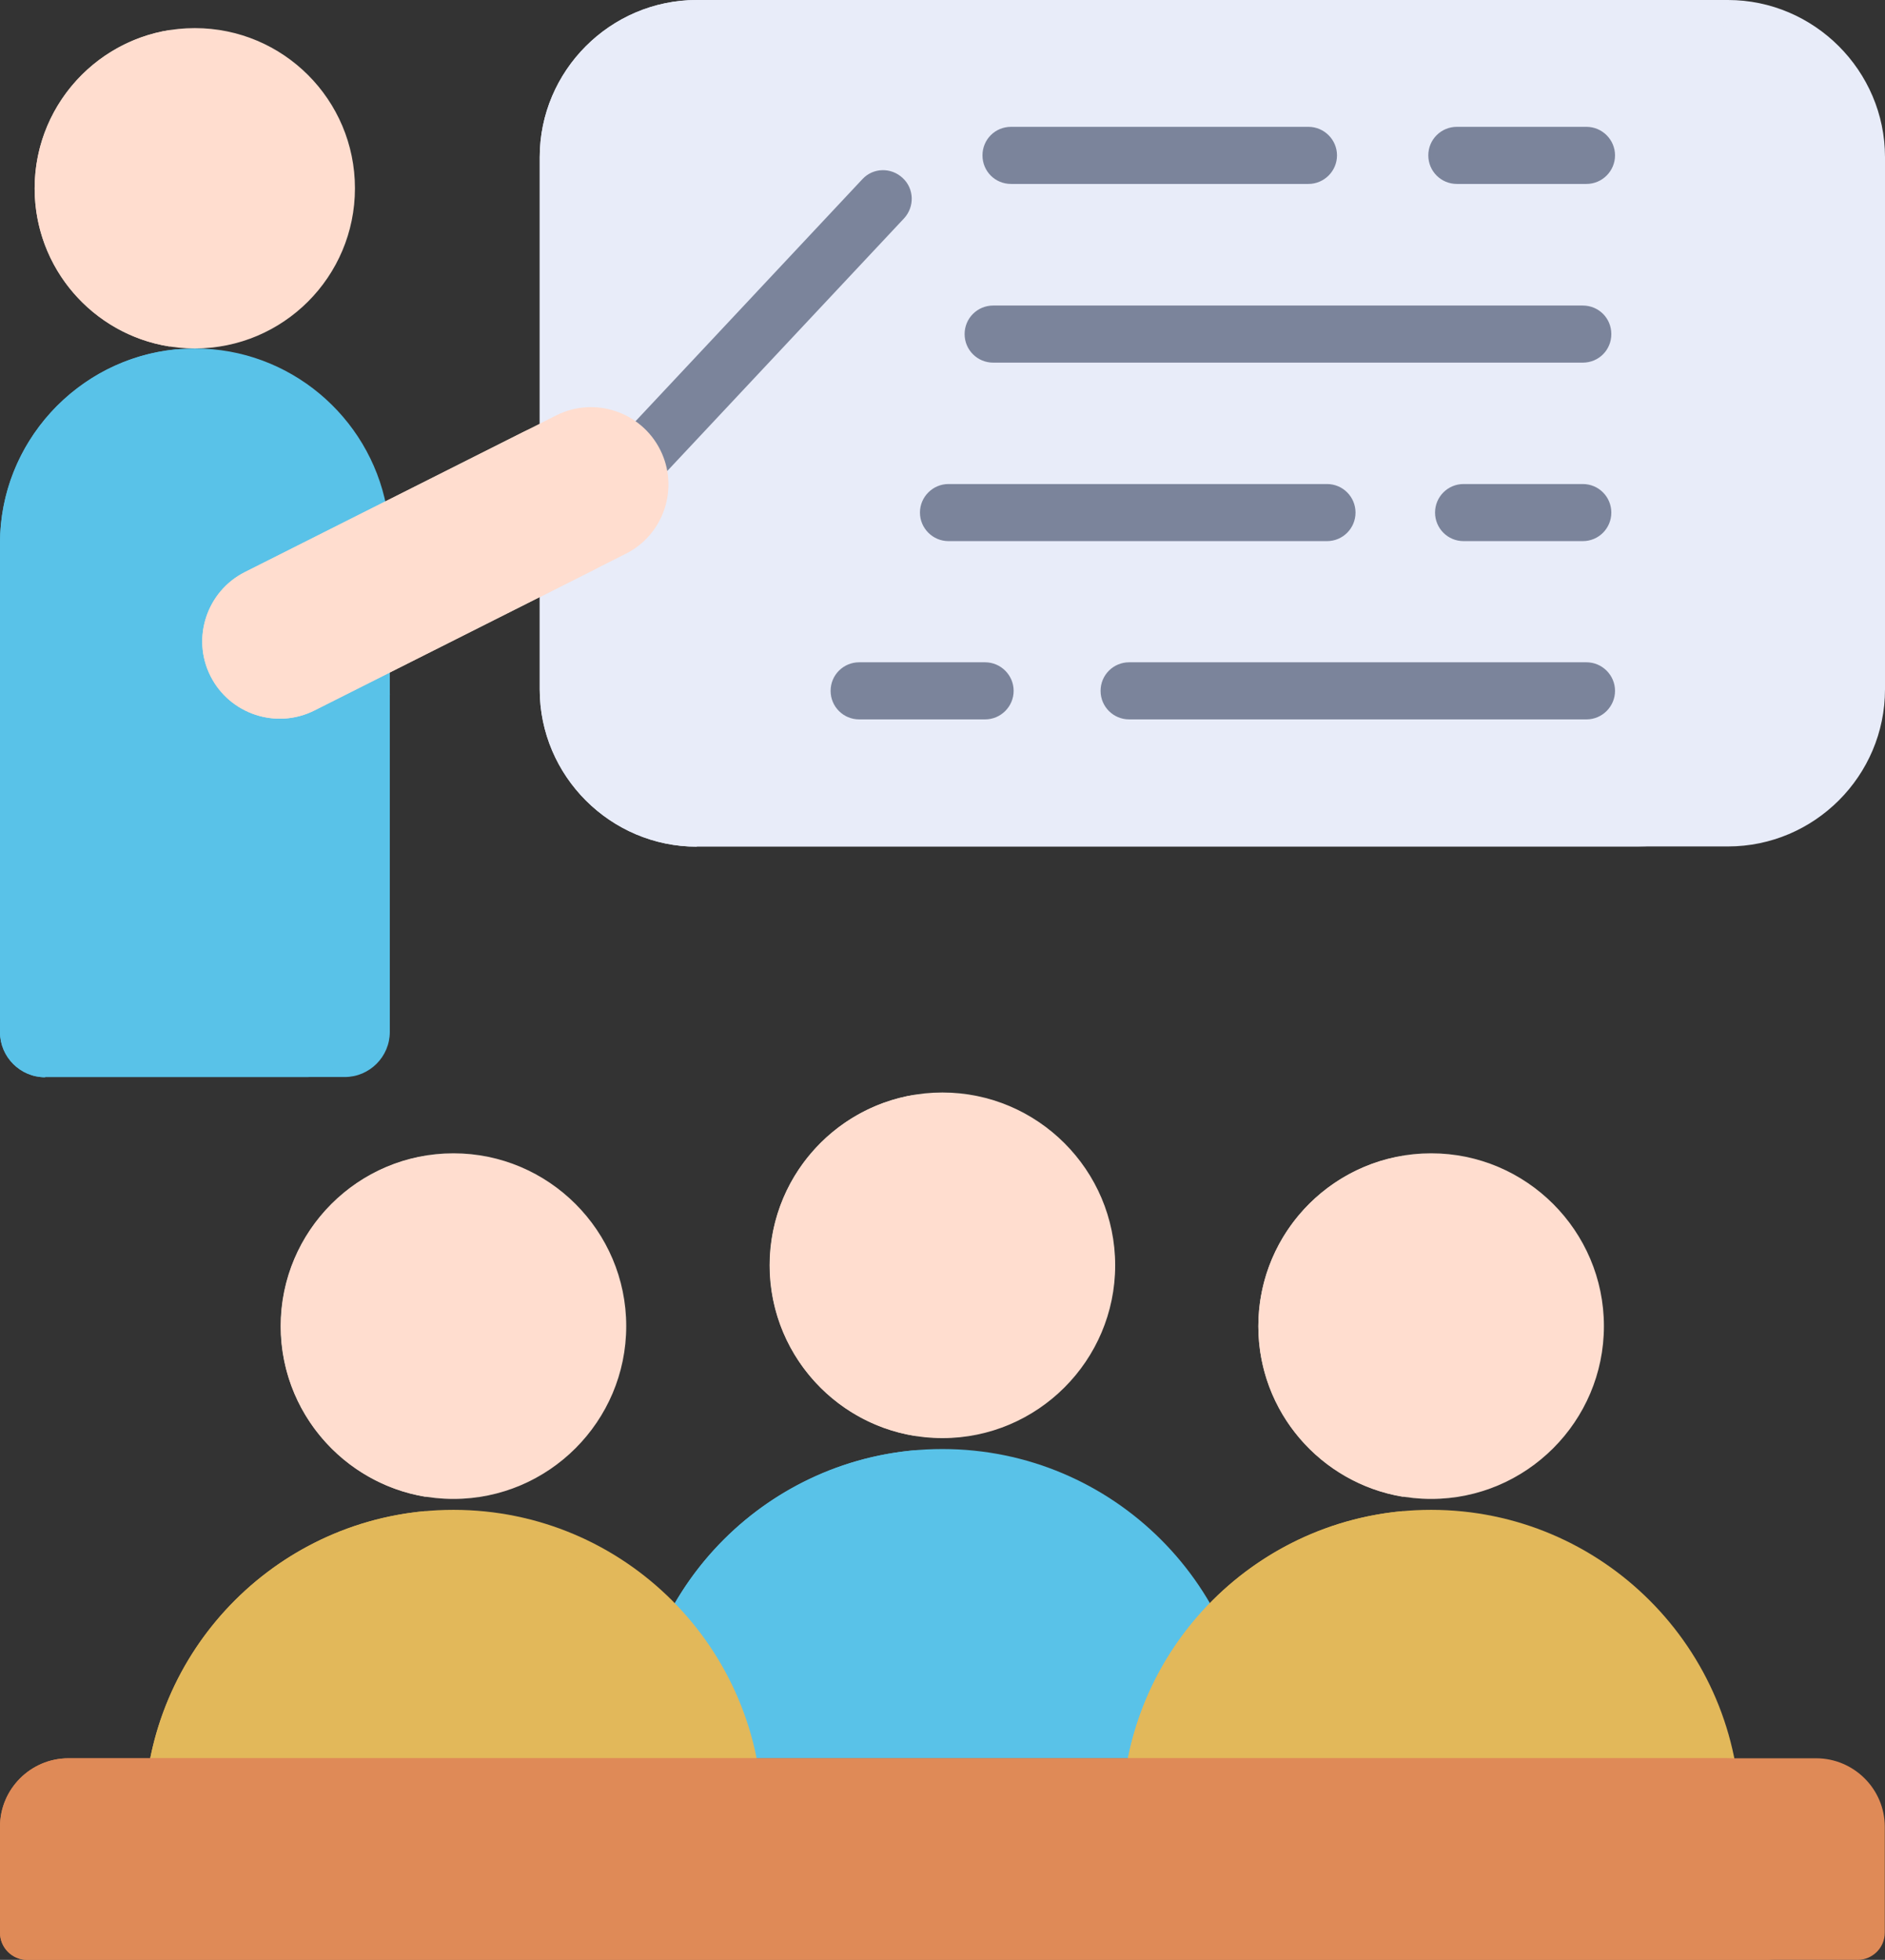 <svg xmlns="http://www.w3.org/2000/svg" id="b" data-name="Layer 2" viewBox="0 0 86.51 89.93"><rect x="0" y="0" width="86.51" height="89.93" fill="#333333" stroke="none"/><defs><style>      .d {        fill: #df8a57;      }      .d, .e, .f, .g, .h {        fill-rule: evenodd;      }      .d, .e, .f, .g, .h, .i {        stroke-width: 0px;      }      .e {        fill: #ffddcf;      }      .f {        fill: #59c2e8;      }      .g {        fill: #e2b85a;      }      .h {        fill: #e8ecf9;      }      .i {        fill: #7b849b;      }    </style></defs><g id="c" data-name="Layer 1"><g><path class="h" d="m31.98,38.84h47.32c3.97,0,7.21-3.24,7.21-7.21V7.21c0-3.96-3.25-7.21-7.21-7.21H31.98c-3.97,0-7.21,3.25-7.21,7.21v24.43c0,3.97,3.25,7.21,7.21,7.21h0Z"></path><path class="h" d="m31.98,38.84h43.17c3.96,0,7.21-3.24,7.21-7.21V7.21c0-3.96-3.25-7.21-7.21-7.21H31.98c-3.97,0-7.21,3.25-7.21,7.21v24.43c0,3.97,3.25,7.21,7.21,7.21Z"></path><path class="f" d="m2.07,49.42h13.75c1.14,0,2.07-.93,2.07-2.07v-16.37c-.18-2.95.55-3.54-.16-7.75-.8-4.12-4.44-7.24-8.78-7.24C4.03,15.99,0,20.01,0,24.93v22.43c0,1.14.93,2.07,2.07,2.07Z"></path><path class="f" d="m2.07,49.42h12c1.14,0,2.07-.93,2.07-2.07v-16.37c-.17-2.95.55-3.54-.16-7.75-.74-3.83-3.96-6.81-7.91-7.2C3.55,16.47,0,20.31,0,24.93v22.43c0,1.14.93,2.07,2.07,2.07h0Z"></path><path class="f" d="m17.89,31.86v-.88c-.16-2.78.47-3.46-.05-7.05l-6.48,3.27c-1.75.88-2.46,3.02-1.58,4.77.88,1.75,3.02,2.45,4.77,1.58l3.35-1.68Z"></path><path class="e" d="m8.94,1.29c4.06,0,7.35,3.29,7.35,7.35s-3.29,7.35-7.35,7.35S1.59,12.7,1.59,8.64,4.88,1.29,8.94,1.29Z"></path><path class="e" d="m7.78,15.9c-3.51-.55-6.19-3.59-6.19-7.25S4.28,1.94,7.78,1.38c3.51.56,6.19,3.6,6.19,7.26s-2.68,6.7-6.19,7.25Z"></path><path class="i" d="m30.1,22.17c-.49.53-1.32.55-1.85.05-.53-.49-.55-1.32-.06-1.85l11.39-12.15c.49-.53,1.32-.55,1.85-.05.53.49.55,1.32.06,1.85l-11.39,12.15Z"></path><path class="i" d="m46.4,8.44c-.73,0-1.31-.58-1.31-1.31s.58-1.31,1.31-1.31h13.65c.72,0,1.31.59,1.31,1.31s-.59,1.31-1.31,1.31h-13.65Z"></path><path class="i" d="m66.86,8.44c-.72,0-1.31-.58-1.31-1.31s.59-1.31,1.31-1.31h5.95c.72,0,1.31.59,1.31,1.31s-.59,1.31-1.31,1.31h-5.95Z"></path><path class="i" d="m72.64,14.02c.73,0,1.31.58,1.31,1.31s-.58,1.31-1.31,1.31h-27.06c-.72,0-1.31-.58-1.31-1.31s.59-1.31,1.31-1.31h27.06Z"></path><path class="i" d="m43.53,24.83c-.72,0-1.31-.59-1.31-1.31s.59-1.31,1.31-1.31h17.37c.73,0,1.31.59,1.31,1.31s-.58,1.31-1.31,1.31h-17.37Z"></path><path class="i" d="m67.17,24.83c-.73,0-1.31-.59-1.31-1.31s.58-1.31,1.31-1.31h5.47c.73,0,1.31.59,1.31,1.31s-.58,1.31-1.31,1.31h-5.47Z"></path><path class="i" d="m72.81,30.39c.72,0,1.31.59,1.31,1.31s-.59,1.31-1.31,1.31h-20.99c-.72,0-1.31-.58-1.31-1.31s.59-1.31,1.31-1.31h20.99Z"></path><path class="i" d="m45.21,30.39c.72,0,1.31.59,1.31,1.31s-.59,1.31-1.31,1.31h-5.78c-.72,0-1.31-.58-1.31-1.31s.59-1.31,1.31-1.31h5.78Z"></path><g><path class="f" d="m43.25,66.49c7.83,0,14.19,6.35,14.19,14.19h-28.38c0-7.84,6.35-14.19,14.19-14.19Z"></path><path class="f" d="m54.83,80.68h-25.77c0-7.4,5.66-13.47,12.88-14.13,7.22.66,12.88,6.73,12.88,14.13h0Z"></path><path class="e" d="m43.25,65.99c4.37,0,7.93-3.56,7.93-7.93s-3.56-7.93-7.93-7.93-7.93,3.56-7.93,7.93,3.56,7.93,7.93,7.93h0Z"></path><path class="e" d="m41.95,65.88c-3.76-.62-6.62-3.89-6.62-7.82s2.86-7.2,6.62-7.82c3.75.62,6.62,3.89,6.62,7.82s-2.87,7.2-6.62,7.82Z"></path><path class="g" d="m20.81,69.28c7.84,0,14.19,6.36,14.19,14.19H6.62c0-7.83,6.36-14.19,14.19-14.19h0Z"></path><path class="g" d="m32.39,83.47H6.62c0-7.4,5.66-13.47,12.88-14.13,7.23.66,12.88,6.73,12.88,14.13h0Z"></path><path class="e" d="m20.81,68.78c4.37,0,7.93-3.56,7.93-7.93s-3.56-7.93-7.93-7.93-7.93,3.56-7.93,7.93,3.56,7.93,7.93,7.93h0Z"></path><path class="e" d="m19.51,68.68c-3.75-.63-6.62-3.89-6.62-7.82s2.87-7.2,6.62-7.82c3.76.63,6.62,3.89,6.62,7.82s-2.86,7.2-6.62,7.82Z"></path><path class="g" d="m65.68,69.28c7.83,0,14.19,6.36,14.19,14.19h-28.38c0-7.83,6.35-14.19,14.19-14.19h0Z"></path><path class="g" d="m77.26,83.47h-25.77c0-7.4,5.66-13.47,12.88-14.13,7.22.66,12.88,6.73,12.88,14.13h0Z"></path><path class="e" d="m65.68,68.78c4.37,0,7.93-3.56,7.93-7.93s-3.56-7.93-7.93-7.93-7.93,3.56-7.93,7.93,3.56,7.93,7.93,7.93h0Z"></path><path class="e" d="m64.37,68.68c-3.76-.63-6.62-3.89-6.62-7.82s2.86-7.2,6.62-7.82c3.75.63,6.62,3.89,6.62,7.82s-2.87,7.2-6.62,7.82Z"></path><path class="d" d="m3.14,80.68h80.21c1.73,0,3.15,1.41,3.15,3.14v4.86c0,.69-.56,1.25-1.25,1.25H1.25C.56,89.93,0,89.37,0,88.68v-4.86c0-1.73,1.41-3.14,3.14-3.14h0Z"></path><path class="d" d="m3.14,80.68h76.06c1.73,0,3.15,1.41,3.15,3.14v4.86c0,.69-.56,1.25-1.25,1.25H1.25C.56,89.93,0,89.37,0,88.68v-4.86c0-1.73,1.41-3.14,3.14-3.14h0Z"></path><path class="e" d="m11.24,26.25l14.29-7.19c1.75-.88,3.89-.17,4.77,1.58.88,1.75.17,3.89-1.58,4.77l-14.29,7.19c-1.75.88-3.89.17-4.77-1.58-.88-1.74-.17-3.89,1.58-4.77Z"></path><path class="e" d="m11.24,26.25l12.76-6.42c1.75-.88,3.89-.17,4.77,1.58.88,1.74.16,3.89-1.58,4.77l-12.76,6.42c-1.75.88-3.89.17-4.77-1.58-.88-1.74-.17-3.89,1.58-4.77h0Z"></path></g></g></g></svg>